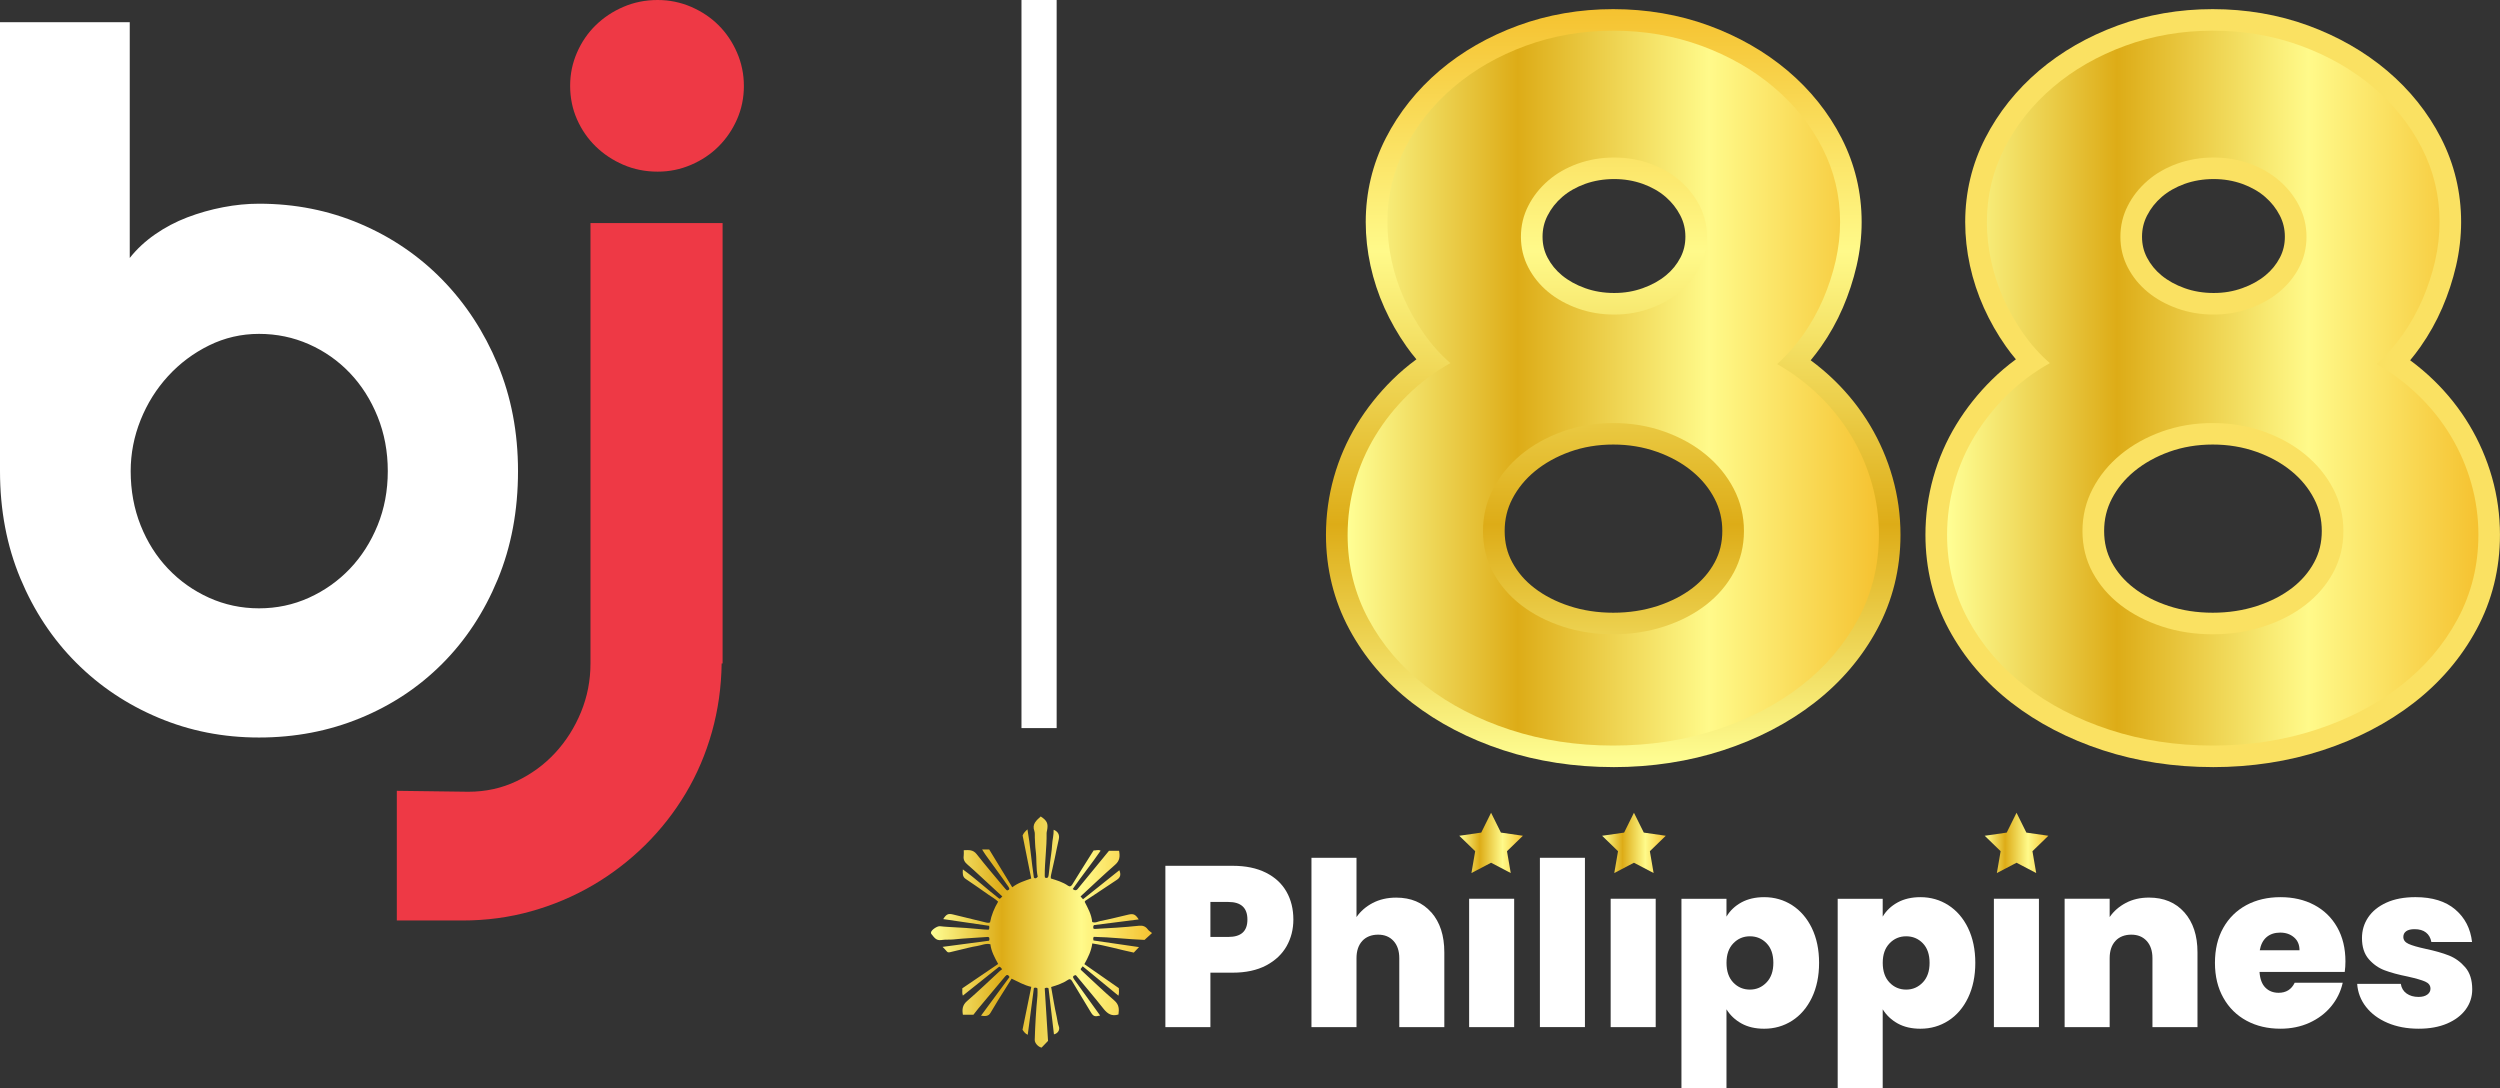 <svg width="147" height="64" viewBox="0 0 147 64" fill="none" xmlns="http://www.w3.org/2000/svg">
<rect x="0" y="0" width="147" height="64" fill="#333333" stroke="none"/>
<g clip-path="url(#clip0_14_401)">
<path d="M30.459 27.701C30.459 30.029 30.06 32.157 29.262 34.078C28.465 36.001 27.379 37.65 26.004 39.027C24.631 40.404 23.02 41.473 21.173 42.229C19.326 42.987 17.344 43.366 15.229 43.366C13.113 43.366 11.159 42.978 9.312 42.201C7.465 41.424 5.85 40.343 4.468 38.956C3.085 37.57 1.995 35.92 1.197 34.007C0.399 32.093 0 29.991 0 27.7V1.304H7.629V15.168C8.037 14.65 8.533 14.188 9.118 13.781C9.703 13.374 10.334 13.042 11.011 12.782C11.688 12.524 12.389 12.325 13.113 12.186C13.838 12.046 14.542 11.978 15.229 11.978C17.344 11.978 19.326 12.371 21.173 13.157C23.02 13.942 24.63 15.038 26.004 16.443C27.377 17.849 28.463 19.507 29.262 21.421C30.06 23.334 30.459 25.427 30.459 27.701ZM22.802 27.701C22.802 26.555 22.602 25.487 22.203 24.499C21.804 23.51 21.26 22.655 20.574 21.934C19.887 21.214 19.084 20.648 18.166 20.242C17.247 19.835 16.268 19.632 15.229 19.632C14.189 19.632 13.21 19.859 12.292 20.311C11.373 20.764 10.57 21.366 9.884 22.114C9.197 22.863 8.659 23.722 8.269 24.692C7.88 25.663 7.684 26.666 7.684 27.701C7.684 28.847 7.88 29.911 8.269 30.89C8.659 31.87 9.197 32.72 9.884 33.442C10.57 34.162 11.373 34.732 12.292 35.147C13.21 35.561 14.189 35.77 15.229 35.77C16.268 35.77 17.247 35.563 18.166 35.147C19.084 34.73 19.887 34.162 20.574 33.442C21.26 32.72 21.804 31.87 22.203 30.89C22.602 29.911 22.802 28.849 22.802 27.701Z" fill="white"/>
<path d="M23.333 54.125V46.5L27.537 46.555C28.557 46.555 29.504 46.348 30.377 45.931C31.249 45.515 32.006 44.961 32.646 44.268C33.287 43.575 33.792 42.775 34.164 41.87C34.535 40.965 34.72 40.012 34.72 39.015V13.116H42.489V39.013H42.433C42.414 40.4 42.225 41.74 41.863 43.033C41.5 44.326 40.986 45.532 40.318 46.651C39.65 47.769 38.851 48.787 37.923 49.702C36.995 50.616 35.97 51.401 34.846 52.058C33.722 52.713 32.516 53.223 31.227 53.584C29.937 53.945 28.595 54.125 27.205 54.125H23.335H23.333ZM43.741 5.047C43.741 5.75 43.606 6.405 43.338 7.016C43.069 7.626 42.707 8.157 42.252 8.61C41.798 9.063 41.259 9.424 40.637 9.691C40.016 9.959 39.361 10.093 38.675 10.093C37.952 10.093 37.278 9.959 36.656 9.691C36.035 9.424 35.491 9.063 35.027 8.61C34.563 8.157 34.196 7.626 33.927 7.016C33.659 6.407 33.524 5.75 33.524 5.047C33.524 4.345 33.659 3.712 33.927 3.093C34.196 2.474 34.563 1.937 35.027 1.485C35.491 1.032 36.033 0.671 36.656 0.404C37.278 0.135 37.95 0 38.673 0C39.36 0 40.014 0.135 40.636 0.402C41.257 0.67 41.796 1.03 42.251 1.483C42.705 1.936 43.068 2.472 43.336 3.091C43.605 3.71 43.74 4.362 43.74 5.046L43.741 5.047Z" fill="#EE3945"/>
<path d="M94.86 45.105C92.582 45.105 90.406 44.771 88.393 44.113C86.37 43.451 84.567 42.514 83.038 41.33C81.484 40.127 80.241 38.671 79.343 37.006C78.429 35.313 77.967 33.44 77.967 31.445C77.967 30.299 78.123 29.162 78.431 28.067C78.739 26.972 79.192 25.929 79.779 24.966C80.359 24.014 81.066 23.124 81.88 22.323C82.317 21.893 82.786 21.494 83.285 21.128C83.076 20.881 82.879 20.625 82.692 20.359C82.194 19.651 81.76 18.89 81.404 18.099C81.045 17.301 80.769 16.465 80.584 15.617C80.398 14.765 80.305 13.906 80.305 13.061C80.305 11.314 80.702 9.65 81.487 8.118C82.256 6.616 83.32 5.283 84.648 4.153C85.963 3.036 87.517 2.143 89.267 1.502C91.015 0.861 92.897 0.537 94.856 0.537C96.816 0.537 98.725 0.861 100.475 1.502C102.223 2.143 103.78 3.034 105.104 4.15C106.444 5.282 107.514 6.616 108.283 8.118C109.068 9.65 109.465 11.314 109.465 13.061C109.465 13.909 109.365 14.775 109.168 15.631C108.974 16.472 108.702 17.299 108.359 18.096C108.011 18.903 107.579 19.674 107.078 20.387C106.886 20.661 106.681 20.927 106.468 21.184C106.957 21.544 107.423 21.939 107.857 22.36C108.675 23.154 109.381 24.044 109.955 25.003C110.53 25.963 110.977 26.999 111.283 28.08C111.592 29.167 111.749 30.3 111.749 31.446C111.749 33.442 111.287 35.313 110.373 37.008C109.475 38.675 108.232 40.129 106.678 41.332C105.149 42.516 103.348 43.453 101.323 44.114C99.31 44.773 97.134 45.107 94.856 45.107L94.86 45.105ZM94.86 26.139C93.954 26.139 93.095 26.282 92.31 26.563C91.525 26.845 90.834 27.23 90.254 27.706C89.693 28.167 89.248 28.711 88.93 29.322C88.623 29.912 88.474 30.533 88.474 31.221C88.474 31.91 88.62 32.505 88.92 33.062C89.237 33.649 89.662 34.143 90.22 34.574C90.799 35.02 91.49 35.376 92.277 35.634C93.072 35.895 93.941 36.028 94.858 36.028C95.775 36.028 96.651 35.895 97.457 35.633C98.251 35.374 98.947 35.017 99.524 34.574C100.082 34.143 100.508 33.649 100.826 33.062C101.126 32.505 101.272 31.902 101.272 31.221C101.272 30.541 101.123 29.912 100.816 29.322C100.494 28.702 100.06 28.173 99.492 27.706C98.914 27.23 98.218 26.845 97.426 26.565C96.63 26.282 95.767 26.139 94.86 26.139ZM94.915 10.528C94.306 10.528 93.73 10.625 93.204 10.813C92.687 11 92.236 11.257 91.865 11.576C91.495 11.896 91.21 12.257 90.996 12.678C90.799 13.064 90.702 13.471 90.702 13.92C90.702 14.37 90.797 14.765 90.991 15.141C91.203 15.547 91.481 15.891 91.843 16.19C92.22 16.502 92.677 16.755 93.204 16.943C93.73 17.133 94.306 17.228 94.917 17.228C95.527 17.228 96.075 17.132 96.6 16.943C97.126 16.755 97.584 16.502 97.96 16.19C98.323 15.891 98.601 15.547 98.812 15.141C99.006 14.765 99.101 14.367 99.101 13.92C99.101 13.474 99.006 13.066 98.807 12.678C98.593 12.258 98.308 11.898 97.938 11.576C97.568 11.257 97.116 11 96.6 10.813C96.074 10.625 95.506 10.528 94.917 10.528H94.915Z" fill="url(#paint0_linear_14_401)"/>
<path d="M110.48 31.445C110.48 33.238 110.071 34.892 109.254 36.408C108.437 37.924 107.32 39.232 105.899 40.332C104.48 41.432 102.822 42.291 100.93 42.91C99.037 43.529 97.013 43.839 94.86 43.839C92.707 43.839 90.683 43.529 88.79 42.91C86.897 42.291 85.24 41.432 83.821 40.332C82.401 39.232 81.282 37.924 80.466 36.408C79.649 34.892 79.24 33.238 79.24 31.445C79.24 30.41 79.38 29.398 79.658 28.409C79.936 27.42 80.34 26.491 80.869 25.622C81.398 24.753 82.034 23.953 82.776 23.224C83.519 22.494 84.355 21.87 85.283 21.351C84.707 20.853 84.192 20.28 83.738 19.633C83.283 18.985 82.892 18.301 82.568 17.581C82.244 16.86 81.998 16.117 81.831 15.35C81.664 14.582 81.58 13.821 81.58 13.062C81.58 11.51 81.928 10.054 82.624 8.696C83.32 7.338 84.27 6.144 85.478 5.119C86.685 4.093 88.096 3.284 89.711 2.692C91.325 2.1 93.042 1.804 94.862 1.804C96.681 1.804 98.425 2.1 100.04 2.692C101.654 3.284 103.07 4.093 104.286 5.119C105.502 6.144 106.457 7.336 107.153 8.696C107.849 10.054 108.197 11.51 108.197 13.062C108.197 13.821 108.108 14.584 107.934 15.35C107.757 16.117 107.511 16.866 107.196 17.596C106.88 18.327 106.495 19.014 106.041 19.661C105.586 20.308 105.071 20.891 104.496 21.408C105.405 21.926 106.231 22.545 106.974 23.267C107.716 23.987 108.347 24.783 108.867 25.652C109.386 26.521 109.785 27.445 110.063 28.425C110.341 29.404 110.481 30.413 110.481 31.446L110.48 31.445ZM102.544 31.223C102.544 30.335 102.344 29.509 101.945 28.741C101.546 27.974 100.998 27.304 100.302 26.731C99.606 26.158 98.789 25.706 97.851 25.373C96.913 25.041 95.917 24.875 94.858 24.875C93.8 24.875 92.807 25.041 91.878 25.373C90.95 25.706 90.138 26.158 89.442 26.731C88.746 27.304 88.198 27.975 87.799 28.741C87.4 29.509 87.2 30.335 87.2 31.223C87.2 32.111 87.398 32.924 87.799 33.664C88.198 34.403 88.746 35.041 89.442 35.577C90.138 36.114 90.95 36.533 91.878 36.839C92.807 37.144 93.8 37.296 94.858 37.296C95.917 37.296 96.913 37.144 97.851 36.839C98.789 36.533 99.606 36.114 100.302 35.577C100.998 35.041 101.545 34.403 101.945 33.664C102.344 32.924 102.544 32.111 102.544 31.223ZM100.372 13.92C100.372 13.273 100.227 12.668 99.941 12.105C99.653 11.541 99.264 11.048 98.771 10.622C98.279 10.198 97.7 9.864 97.031 9.623C96.364 9.383 95.658 9.262 94.916 9.262C94.173 9.262 93.439 9.383 92.772 9.623C92.103 9.864 91.522 10.196 91.031 10.622C90.539 11.048 90.149 11.541 89.862 12.105C89.574 12.668 89.431 13.275 89.431 13.92C89.431 14.566 89.574 15.168 89.862 15.723C90.149 16.277 90.539 16.758 91.031 17.165C91.522 17.572 92.103 17.896 92.772 18.135C93.439 18.376 94.154 18.496 94.916 18.496C95.677 18.496 96.364 18.376 97.031 18.135C97.7 17.895 98.279 17.572 98.771 17.165C99.262 16.758 99.653 16.277 99.941 15.723C100.229 15.169 100.372 14.568 100.372 13.92Z" fill="url(#paint1_linear_14_401)"/>
<path d="M130.109 45.105C127.831 45.105 125.655 44.771 123.642 44.113C121.619 43.451 119.816 42.514 118.287 41.33C116.733 40.127 115.49 38.671 114.592 37.006C113.678 35.313 113.216 33.44 113.216 31.445C113.216 30.299 113.372 29.162 113.68 28.067C113.988 26.972 114.441 25.929 115.028 24.966C115.608 24.014 116.315 23.124 117.129 22.323C117.566 21.893 118.035 21.494 118.534 21.128C118.325 20.881 118.128 20.625 117.941 20.359C117.443 19.651 117.01 18.89 116.653 18.099C116.294 17.301 116.018 16.465 115.833 15.617C115.647 14.765 115.554 13.906 115.554 13.061C115.554 11.314 115.951 9.65 116.736 8.118C117.505 6.616 118.569 5.283 119.897 4.153C121.212 3.036 122.766 2.143 124.516 1.502C126.264 0.861 128.146 0.537 130.105 0.537C132.065 0.537 133.974 0.861 135.724 1.502C137.472 2.143 139.029 3.034 140.353 4.15C141.693 5.282 142.763 6.616 143.532 8.118C144.317 9.65 144.714 11.314 144.714 13.061C144.714 13.909 144.614 14.775 144.417 15.631C144.223 16.472 143.951 17.299 143.608 18.096C143.26 18.903 142.828 19.674 142.327 20.387C142.135 20.661 141.93 20.927 141.717 21.184C142.206 21.544 142.672 21.939 143.106 22.36C143.924 23.154 144.63 24.044 145.204 25.003C145.779 25.963 146.226 26.999 146.533 28.08C146.841 29.167 146.998 30.3 146.998 31.446C146.998 33.442 146.536 35.313 145.622 37.008C144.724 38.675 143.481 40.129 141.927 41.332C140.398 42.516 138.597 43.453 136.572 44.114C134.559 44.773 132.383 45.107 130.105 45.107L130.109 45.105ZM130.109 26.139C129.203 26.139 128.344 26.282 127.559 26.563C126.774 26.845 126.083 27.23 125.503 27.706C124.942 28.167 124.497 28.711 124.179 29.322C123.872 29.912 123.723 30.533 123.723 31.221C123.723 31.91 123.869 32.505 124.169 33.062C124.486 33.649 124.912 34.143 125.469 34.574C126.048 35.02 126.739 35.376 127.526 35.634C128.321 35.895 129.19 36.028 130.107 36.028C131.024 36.028 131.9 35.895 132.706 35.633C133.5 35.374 134.196 35.017 134.773 34.574C135.331 34.143 135.757 33.649 136.075 33.062C136.375 32.505 136.521 31.902 136.521 31.221C136.521 30.541 136.372 29.912 136.065 29.322C135.743 28.702 135.309 28.173 134.741 27.706C134.163 27.23 133.467 26.845 132.675 26.565C131.879 26.282 131.016 26.139 130.109 26.139ZM130.164 10.528C129.556 10.528 128.979 10.625 128.453 10.813C127.936 11 127.485 11.257 127.114 11.576C126.744 11.896 126.46 12.257 126.245 12.678C126.048 13.064 125.951 13.471 125.951 13.92C125.951 14.37 126.046 14.765 126.24 15.141C126.452 15.547 126.73 15.891 127.092 16.19C127.469 16.502 127.926 16.755 128.453 16.943C128.979 17.133 129.556 17.228 130.166 17.228C130.776 17.228 131.324 17.132 131.849 16.943C132.375 16.755 132.833 16.502 133.209 16.19C133.572 15.891 133.85 15.547 134.061 15.141C134.255 14.765 134.35 14.367 134.35 13.92C134.35 13.474 134.255 13.066 134.056 12.678C133.842 12.258 133.557 11.898 133.187 11.576C132.817 11.257 132.365 11 131.849 10.813C131.323 10.625 130.755 10.528 130.166 10.528H130.164Z" fill="url(#paint2_linear_14_401)"/>
<path d="M145.729 31.445C145.729 33.238 145.32 34.892 144.503 36.408C143.686 37.924 142.569 39.232 141.148 40.332C139.729 41.432 138.071 42.291 136.179 42.91C134.286 43.529 132.263 43.839 130.109 43.839C127.955 43.839 125.932 43.529 124.039 42.91C122.147 42.291 120.489 41.432 119.07 40.332C117.65 39.232 116.532 37.924 115.715 36.408C114.898 34.892 114.489 33.238 114.489 31.445C114.489 30.41 114.629 29.398 114.907 28.409C115.185 27.42 115.589 26.491 116.118 25.622C116.648 24.753 117.283 23.953 118.025 23.224C118.768 22.494 119.604 21.87 120.532 21.351C119.956 20.853 119.442 20.28 118.987 19.633C118.532 18.985 118.141 18.301 117.817 17.581C117.493 16.86 117.247 16.117 117.08 15.35C116.913 14.582 116.829 13.821 116.829 13.062C116.829 11.51 117.177 10.054 117.873 8.696C118.569 7.338 119.519 6.144 120.727 5.119C121.934 4.093 123.345 3.284 124.96 2.692C126.574 2.1 128.291 1.804 130.111 1.804C131.93 1.804 133.674 2.1 135.289 2.692C136.903 3.284 138.319 4.093 139.535 5.119C140.751 6.144 141.706 7.336 142.402 8.696C143.098 10.054 143.446 11.51 143.446 13.062C143.446 13.821 143.357 14.584 143.183 15.35C143.006 16.117 142.76 16.866 142.445 17.596C142.129 18.327 141.744 19.014 141.29 19.661C140.835 20.308 140.32 20.891 139.745 21.408C140.654 21.926 141.481 22.545 142.223 23.267C142.965 23.987 143.596 24.783 144.116 25.652C144.635 26.521 145.034 27.445 145.312 28.425C145.59 29.404 145.73 30.413 145.73 31.446L145.729 31.445ZM137.793 31.223C137.793 30.335 137.593 29.509 137.194 28.741C136.795 27.974 136.247 27.304 135.551 26.731C134.855 26.158 134.038 25.706 133.1 25.373C132.162 25.041 131.166 24.875 130.107 24.875C129.049 24.875 128.056 25.041 127.127 25.373C126.199 25.706 125.387 26.158 124.691 26.731C123.995 27.304 123.447 27.975 123.048 28.741C122.649 29.509 122.449 30.335 122.449 31.223C122.449 32.111 122.647 32.924 123.048 33.664C123.447 34.403 123.995 35.041 124.691 35.577C125.387 36.114 126.199 36.533 127.127 36.839C128.056 37.144 129.049 37.296 130.107 37.296C131.166 37.296 132.162 37.144 133.1 36.839C134.038 36.533 134.855 36.114 135.551 35.577C136.247 35.041 136.794 34.403 137.194 33.664C137.593 32.924 137.793 32.111 137.793 31.223ZM135.621 13.92C135.621 13.273 135.476 12.668 135.19 12.105C134.902 11.541 134.513 11.048 134.02 10.622C133.528 10.198 132.949 9.864 132.28 9.623C131.612 9.383 130.907 9.262 130.165 9.262C129.422 9.262 128.688 9.383 128.021 9.623C127.352 9.864 126.771 10.196 126.28 10.622C125.788 11.048 125.398 11.541 125.111 12.105C124.823 12.668 124.68 13.275 124.68 13.92C124.68 14.566 124.823 15.168 125.111 15.723C125.398 16.277 125.788 16.758 126.28 17.165C126.771 17.572 127.352 17.896 128.021 18.135C128.688 18.376 129.403 18.496 130.165 18.496C130.926 18.496 131.612 18.376 132.28 18.135C132.949 17.895 133.528 17.572 134.02 17.165C134.511 16.758 134.902 16.277 135.19 15.723C135.478 15.169 135.621 14.568 135.621 13.92Z" fill="url(#paint3_linear_14_401)"/>
<path d="M62.131 0H60.063V42.812H62.131V0Z" fill="white"/>
<path d="M75.644 52.43C75.374 51.954 74.971 51.582 74.435 51.313C73.898 51.044 73.248 50.909 72.482 50.909H68.524V60.395H71.172V57.193H72.482C73.257 57.193 73.912 57.05 74.448 56.769C74.983 56.485 75.384 56.108 75.651 55.638C75.916 55.168 76.05 54.645 76.05 54.07C76.05 53.451 75.915 52.905 75.644 52.429V52.43ZM72.226 55.092H71.172V53.035H72.226C72.973 53.035 73.348 53.38 73.348 54.07C73.348 54.76 72.973 55.092 72.226 55.092Z" fill="white"/>
<path d="M84.163 53.647C84.671 54.227 84.926 55.008 84.926 55.994V60.394H82.278V56.344C82.278 55.914 82.165 55.575 81.939 55.328C81.714 55.081 81.413 54.958 81.034 54.958C80.654 54.958 80.326 55.081 80.101 55.328C79.875 55.575 79.762 55.914 79.762 56.344V60.394H77.114V50.439H79.762V53.924C79.996 53.584 80.314 53.307 80.714 53.096C81.115 52.886 81.577 52.78 82.098 52.78C82.963 52.78 83.65 53.069 84.158 53.647H84.163Z" fill="white"/>
<path d="M89.033 52.846H86.385V60.395H89.033V52.846Z" fill="white"/>
<path d="M93.194 50.438H90.546V60.393H93.194V50.438Z" fill="white"/>
<path d="M97.355 52.846H94.707V60.395H97.355V52.846Z" fill="white"/>
<path d="M106.536 54.568C106.251 53.986 105.864 53.538 105.374 53.223C104.883 52.91 104.335 52.753 103.732 52.753C103.219 52.753 102.772 52.856 102.394 53.062C102.018 53.269 101.724 53.546 101.517 53.897V52.848H98.869V64.001H101.517V59.347C101.731 59.695 102.027 59.975 102.401 60.181C102.774 60.388 103.217 60.489 103.732 60.489C104.335 60.489 104.883 60.333 105.374 60.019C105.864 59.706 106.251 59.255 106.536 58.668C106.819 58.079 106.962 57.395 106.962 56.616C106.962 55.838 106.819 55.152 106.536 54.57V54.568ZM103.874 57.764C103.608 58.046 103.281 58.188 102.895 58.188C102.509 58.188 102.181 58.049 101.916 57.772C101.65 57.493 101.519 57.107 101.519 56.615C101.519 56.123 101.65 55.749 101.916 55.471C102.183 55.192 102.509 55.054 102.895 55.054C103.281 55.054 103.61 55.19 103.874 55.464C104.141 55.738 104.273 56.123 104.273 56.615C104.273 57.107 104.141 57.482 103.874 57.766V57.764Z" fill="white"/>
<path d="M115.722 54.568C115.44 53.986 115.052 53.538 114.561 53.223C114.07 52.91 113.523 52.753 112.919 52.753C112.406 52.753 111.959 52.856 111.582 53.062C111.204 53.269 110.91 53.546 110.703 53.897V52.848H108.056V64.001H110.703V59.347C110.92 59.695 111.215 59.975 111.587 60.181C111.962 60.388 112.404 60.489 112.919 60.489C113.523 60.489 114.07 60.333 114.561 60.019C115.052 59.706 115.44 59.255 115.722 58.668C116.005 58.079 116.148 57.395 116.148 56.616C116.148 55.838 116.005 55.152 115.722 54.57V54.568ZM113.062 57.764C112.795 58.046 112.469 58.188 112.083 58.188C111.697 58.188 111.368 58.049 111.104 57.772C110.837 57.493 110.705 57.107 110.705 56.615C110.705 56.123 110.837 55.749 111.104 55.471C111.369 55.192 111.697 55.054 112.083 55.054C112.469 55.054 112.797 55.19 113.062 55.464C113.327 55.738 113.459 56.123 113.459 56.615C113.459 57.107 113.327 57.482 113.062 57.766V57.764Z" fill="white"/>
<path d="M119.889 52.846H117.241V60.395H119.889V52.846Z" fill="white"/>
<path d="M128.441 53.647C128.954 54.227 129.212 55.008 129.212 55.995V60.395H126.564V56.344C126.564 55.914 126.451 55.575 126.226 55.328C126 55.081 125.699 54.958 125.32 54.958C124.94 54.958 124.612 55.081 124.387 55.328C124.161 55.575 124.048 55.914 124.048 56.344V60.395H121.4V52.846H124.048V53.923C124.282 53.582 124.598 53.305 124.994 53.095C125.39 52.884 125.846 52.778 126.359 52.778C127.233 52.778 127.926 53.068 128.439 53.646L128.441 53.647Z" fill="white"/>
<path d="M137.912 56.534C137.912 55.763 137.75 55.092 137.426 54.522C137.103 53.953 136.652 53.516 136.075 53.21C135.5 52.905 134.839 52.753 134.09 52.753C133.342 52.753 132.663 52.91 132.083 53.223C131.503 53.538 131.051 53.983 130.726 54.562C130.401 55.14 130.239 55.825 130.239 56.615C130.239 57.405 130.405 58.09 130.734 58.672C131.061 59.256 131.517 59.704 132.097 60.018C132.679 60.333 133.342 60.488 134.09 60.488C134.712 60.488 135.279 60.372 135.792 60.14C136.306 59.905 136.732 59.586 137.07 59.177C137.407 58.769 137.636 58.305 137.752 57.785H134.928C134.739 58.179 134.424 58.376 133.982 58.376C133.666 58.376 133.407 58.275 133.205 58.072C133.003 57.871 132.887 57.563 132.86 57.151H137.871C137.898 56.946 137.912 56.738 137.912 56.532V56.534ZM132.874 55.874C132.936 55.532 133.073 55.274 133.278 55.1C133.486 54.926 133.75 54.837 134.076 54.837C134.402 54.837 134.67 54.929 134.886 55.114C135.103 55.298 135.211 55.551 135.211 55.874H132.874Z" fill="white"/>
<path d="M140.391 60.146C139.856 59.918 139.431 59.603 139.121 59.204C138.81 58.806 138.637 58.354 138.602 57.853H141.168C141.205 58.095 141.318 58.283 141.507 58.418C141.696 58.552 141.93 58.619 142.209 58.619C142.425 58.619 142.597 58.574 142.723 58.484C142.848 58.394 142.912 58.278 142.912 58.134C142.912 57.946 142.808 57.807 142.6 57.717C142.394 57.626 142.05 57.528 141.574 57.421C141.033 57.313 140.582 57.191 140.223 57.056C139.862 56.922 139.549 56.702 139.283 56.397C139.018 56.091 138.884 55.679 138.884 55.159C138.884 54.711 139.005 54.304 139.248 53.942C139.492 53.578 139.849 53.29 140.323 53.074C140.796 52.859 141.365 52.752 142.031 52.752C143.021 52.752 143.802 52.994 144.369 53.478C144.937 53.962 145.266 54.599 145.356 55.388H142.964C142.92 55.146 142.813 54.959 142.646 54.83C142.479 54.7 142.257 54.635 141.977 54.635C141.761 54.635 141.596 54.675 141.485 54.755C141.372 54.836 141.316 54.948 141.316 55.092C141.316 55.271 141.419 55.409 141.626 55.502C141.833 55.596 142.166 55.692 142.626 55.792C143.176 55.909 143.632 56.039 143.997 56.183C144.361 56.327 144.682 56.558 144.956 56.876C145.231 57.194 145.367 57.628 145.367 58.174C145.367 58.614 145.239 59.008 144.983 59.358C144.725 59.708 144.361 59.983 143.888 60.186C143.416 60.387 142.859 60.488 142.219 60.488C141.534 60.488 140.924 60.374 140.388 60.145L140.391 60.146Z" fill="white"/>
<path d="M87.675 47.79L88.254 48.956L89.547 49.143L88.611 50.051L88.832 51.335L87.675 50.729L86.52 51.335L86.741 50.051L85.805 49.143L87.097 48.956L87.675 47.79Z" fill="url(#paint4_linear_14_401)"/>
<path d="M96.076 47.79L96.655 48.956L97.947 49.143L97.012 50.051L97.233 51.335L96.076 50.729L94.919 51.335L95.14 50.051L94.204 49.143L95.498 48.956L96.076 47.79Z" fill="url(#paint5_linear_14_401)"/>
<path d="M118.572 47.79L119.15 48.956L120.444 49.143L119.508 50.051L119.729 51.335L118.572 50.729L117.416 51.335L117.637 50.051L116.701 49.143L117.995 48.956L118.572 47.79Z" fill="url(#paint6_linear_14_401)"/>
<path d="M65.213 50.026H65.801C65.861 50.344 65.849 50.605 65.573 50.844C64.882 51.449 64.216 52.083 63.536 52.71C63.585 52.766 63.623 52.808 63.682 52.875C64.397 52.302 65.106 51.737 65.817 51.169C65.925 51.426 65.88 51.594 65.671 51.734C65.052 52.144 64.434 52.553 63.817 52.965C63.801 52.974 63.797 53 63.781 53.03C63.97 53.403 64.183 53.775 64.221 54.214C64.405 54.288 64.561 54.182 64.712 54.154C65.265 54.048 65.812 53.902 66.362 53.777C66.651 53.712 66.769 53.769 66.955 54.062C66.063 54.176 65.183 54.288 64.321 54.397C64.267 54.481 64.277 54.54 64.302 54.609C64.324 54.613 64.351 54.622 64.377 54.622C65.238 54.575 66.098 54.529 66.956 54.435C67.185 54.41 67.355 54.461 67.492 54.651C67.549 54.73 67.644 54.784 67.74 54.863C67.584 55.007 67.455 55.124 67.299 55.266C66.325 55.231 65.318 55.105 64.315 55.086C64.269 55.156 64.277 55.208 64.299 55.3C65.168 55.426 66.053 55.554 66.974 55.689C66.859 55.809 66.766 55.909 66.667 56.013C65.855 55.844 65.059 55.605 64.227 55.474C64.165 55.929 63.979 56.297 63.76 56.691C64.44 57.164 65.119 57.637 65.788 58.103C65.788 58.251 65.817 58.375 65.764 58.547C65.059 57.967 64.37 57.401 63.662 56.819C63.617 56.877 63.582 56.923 63.544 56.972C63.541 57.026 63.584 57.055 63.619 57.087C64.251 57.67 64.873 58.269 65.524 58.831C65.81 59.076 65.807 59.348 65.766 59.652C65.373 59.776 65.119 59.611 64.885 59.313C64.356 58.644 63.801 57.993 63.26 57.338C63.07 57.362 63.064 57.454 63.153 57.577C63.654 58.275 64.156 58.971 64.656 59.668C64.668 59.684 64.676 59.7 64.687 59.717C64.37 59.793 64.291 59.766 64.14 59.518C63.768 58.905 63.396 58.292 63.029 57.677C62.975 57.587 62.902 57.547 62.826 57.599C62.513 57.81 62.163 57.932 61.807 58.036C61.913 58.625 62.002 59.209 62.133 59.783C62.176 59.969 62.187 60.162 62.258 60.345C62.341 60.556 62.199 60.77 61.972 60.82C61.866 59.918 61.761 59.016 61.654 58.115C61.591 58.068 61.527 58.061 61.43 58.114C61.494 59.136 61.559 60.17 61.624 61.205C61.492 61.343 61.367 61.474 61.244 61.6C61.039 61.556 60.837 61.328 60.842 61.145C60.868 60.279 60.917 59.415 61.001 58.554C61.015 58.41 61.003 58.264 61.003 58.122C60.941 58.058 60.874 58.071 60.793 58.09C60.674 59.002 60.553 59.913 60.431 60.846C60.275 60.777 60.2 60.659 60.124 60.55C60.295 59.711 60.465 58.878 60.639 58.027C60.208 57.932 59.858 57.721 59.483 57.545C59.208 57.984 58.946 58.399 58.687 58.815C58.535 59.062 58.385 59.31 58.239 59.56C58.118 59.766 57.931 59.757 57.684 59.722C58.252 58.951 58.806 58.199 59.361 57.447C59.283 57.311 59.207 57.286 59.107 57.406C58.579 58.039 58.05 58.671 57.522 59.304C57.423 59.423 57.33 59.548 57.238 59.666H56.618C56.565 59.35 56.591 59.096 56.864 58.861C57.524 58.291 58.151 57.685 58.792 57.094C58.832 57.058 58.876 57.026 58.924 56.988C58.863 56.931 58.852 56.863 58.751 56.84C58.056 57.394 57.347 57.959 56.616 58.543C56.556 58.389 56.597 58.266 56.583 58.114C57.274 57.644 57.978 57.166 58.692 56.681C58.482 56.298 58.286 55.939 58.234 55.521C57.951 55.456 57.705 55.588 57.451 55.626C57.118 55.675 56.794 55.77 56.467 55.844C56.273 55.888 56.079 55.934 55.887 55.983C55.802 56.005 55.729 56.02 55.664 55.934C55.601 55.85 55.521 55.779 55.423 55.676C56.349 55.553 57.25 55.434 58.153 55.314C58.19 55.249 58.182 55.184 58.158 55.117C58.099 55.08 58.034 55.094 57.973 55.099C57.344 55.152 56.71 55.167 56.082 55.238C55.841 55.265 55.591 55.233 55.353 55.274C55.033 55.328 54.917 55.094 54.76 54.913C54.741 54.891 54.739 54.845 54.745 54.815C54.776 54.668 55.116 54.445 55.268 54.461C55.427 54.478 55.586 54.495 55.747 54.502C56.456 54.535 57.161 54.584 57.867 54.654C57.956 54.663 58.047 54.663 58.134 54.666C58.19 54.597 58.167 54.529 58.164 54.438C57.271 54.307 56.378 54.177 55.462 54.043C55.648 53.747 55.756 53.703 56.038 53.771C56.692 53.931 57.349 54.09 58.005 54.249C58.064 54.263 58.129 54.274 58.215 54.236C58.293 53.816 58.457 53.41 58.69 53.02C58.523 52.849 58.315 52.747 58.131 52.614C57.686 52.292 57.23 51.987 56.777 51.677C56.594 51.552 56.602 51.37 56.616 51.121C57.387 51.675 58.05 52.297 58.76 52.845C58.852 52.837 58.868 52.761 58.937 52.712C58.499 52.308 58.072 51.913 57.643 51.518C57.393 51.289 57.147 51.055 56.888 50.836C56.721 50.697 56.632 50.543 56.665 50.322C56.68 50.221 56.669 50.116 56.669 49.993C56.964 49.98 57.214 49.951 57.43 50.227C57.972 50.919 58.547 51.586 59.111 52.262C59.142 52.299 59.181 52.327 59.218 52.36C59.356 52.318 59.385 52.272 59.296 52.14C58.865 51.506 58.399 50.896 57.956 50.271C57.886 50.175 57.827 50.07 57.748 49.947H58.163C58.609 50.678 59.062 51.42 59.521 52.172C59.865 51.908 60.238 51.795 60.636 51.656C60.467 50.811 60.3 49.972 60.13 49.127C60.181 48.991 60.281 48.885 60.415 48.766C60.583 49.724 60.647 50.665 60.793 51.605C60.868 51.68 60.934 51.647 61.02 51.555C60.907 51.058 60.969 50.529 60.898 50.01C60.863 49.754 60.863 49.499 60.847 49.242C60.839 49.117 60.863 48.983 60.822 48.87C60.666 48.451 60.944 48.239 61.195 48.008C61.572 48.256 61.646 48.426 61.564 48.843C61.554 48.891 61.54 48.938 61.54 48.987C61.553 49.828 61.427 50.662 61.43 51.501C61.43 51.534 61.438 51.567 61.443 51.601C61.616 51.673 61.643 51.561 61.661 51.446C61.696 51.2 61.716 50.95 61.743 50.705C61.78 50.369 61.847 50.035 61.862 49.697C61.877 49.396 61.963 49.102 61.955 48.79C62.225 48.897 62.315 49.102 62.255 49.356C62.166 49.724 62.099 50.096 62.021 50.464C61.952 50.792 61.878 51.12 61.802 51.447C61.786 51.517 61.78 51.582 61.789 51.654C62.144 51.764 62.497 51.868 62.803 52.082C62.904 52.151 62.983 52.12 63.053 52.004C63.428 51.392 63.813 50.784 64.196 50.176C64.232 50.119 64.269 50.064 64.307 50.005C64.439 50.02 64.566 49.937 64.717 50.02C64.186 50.797 63.598 51.515 63.077 52.275C63.269 52.427 63.344 52.3 63.412 52.216C64.016 51.483 64.617 50.748 65.21 50.024L65.213 50.026Z" fill="url(#paint7_linear_14_401)"/>
</g>
<defs>
<linearGradient id="paint0_linear_14_401" x1="94.86" y1="45.105" x2="94.86" y2="0.537" gradientUnits="userSpaceOnUse">
<stop stop-color="#FFFF95"/>
<stop offset="0.32" stop-color="#DDAC17"/>
<stop offset="0.68" stop-color="#FFFA8A"/>
<stop offset="1" stop-color="#F5C230"/>
</linearGradient>
<linearGradient id="paint1_linear_14_401" x1="79.24" y1="22.82" x2="110.48" y2="22.82" gradientUnits="userSpaceOnUse">
<stop stop-color="#FFFF95"/>
<stop offset="0.32" stop-color="#DDAC17"/>
<stop offset="0.68" stop-color="#FFFA8A"/>
<stop offset="1" stop-color="#F5C230"/>
</linearGradient>
<linearGradient id="paint2_linear_14_401" x1="130.109" y1="6.95459e-05" x2="130.109" y2="6.95459e-05" gradientUnits="userSpaceOnUse">
<stop stop-color="#FFFF95"/>
<stop offset="0.32" stop-color="#DDAC17"/>
<stop offset="0.68" stop-color="#FFFA8A"/>
<stop offset="1" stop-color="#F5C230"/>
</linearGradient>
<linearGradient id="paint3_linear_14_401" x1="114.489" y1="22.82" x2="145.729" y2="22.82" gradientUnits="userSpaceOnUse">
<stop stop-color="#FFFF95"/>
<stop offset="0.32" stop-color="#DDAC17"/>
<stop offset="0.68" stop-color="#FFFA8A"/>
<stop offset="1" stop-color="#F5C230"/>
</linearGradient>
<linearGradient id="paint4_linear_14_401" x1="85.805" y1="49.562" x2="89.547" y2="49.562" gradientUnits="userSpaceOnUse">
<stop stop-color="#FFFF95"/>
<stop offset="0.32" stop-color="#DDAC17"/>
<stop offset="0.68" stop-color="#FFFA8A"/>
<stop offset="1" stop-color="#F5C230"/>
</linearGradient>
<linearGradient id="paint5_linear_14_401" x1="94.204" y1="49.562" x2="97.947" y2="49.562" gradientUnits="userSpaceOnUse">
<stop stop-color="#FFFF95"/>
<stop offset="0.32" stop-color="#DDAC17"/>
<stop offset="0.68" stop-color="#FFFA8A"/>
<stop offset="1" stop-color="#F5C230"/>
</linearGradient>
<linearGradient id="paint6_linear_14_401" x1="116.701" y1="49.562" x2="120.444" y2="49.562" gradientUnits="userSpaceOnUse">
<stop stop-color="#FFFF95"/>
<stop offset="0.32" stop-color="#DDAC17"/>
<stop offset="0.68" stop-color="#FFFA8A"/>
<stop offset="1" stop-color="#F5C230"/>
</linearGradient>
<linearGradient id="paint7_linear_14_401" x1="54.747" y1="54.806" x2="67.743" y2="54.806" gradientUnits="userSpaceOnUse">
<stop stop-color="#FFFF95"/>
<stop offset="0.32" stop-color="#DDAC17"/>
<stop offset="0.68" stop-color="#FFFA8A"/>
<stop offset="1" stop-color="#F5C230"/>
</linearGradient>
<clipPath id="clip0_14_401">
<rect width="147" height="64" fill="white"/>
</clipPath>
</defs>
</svg>

